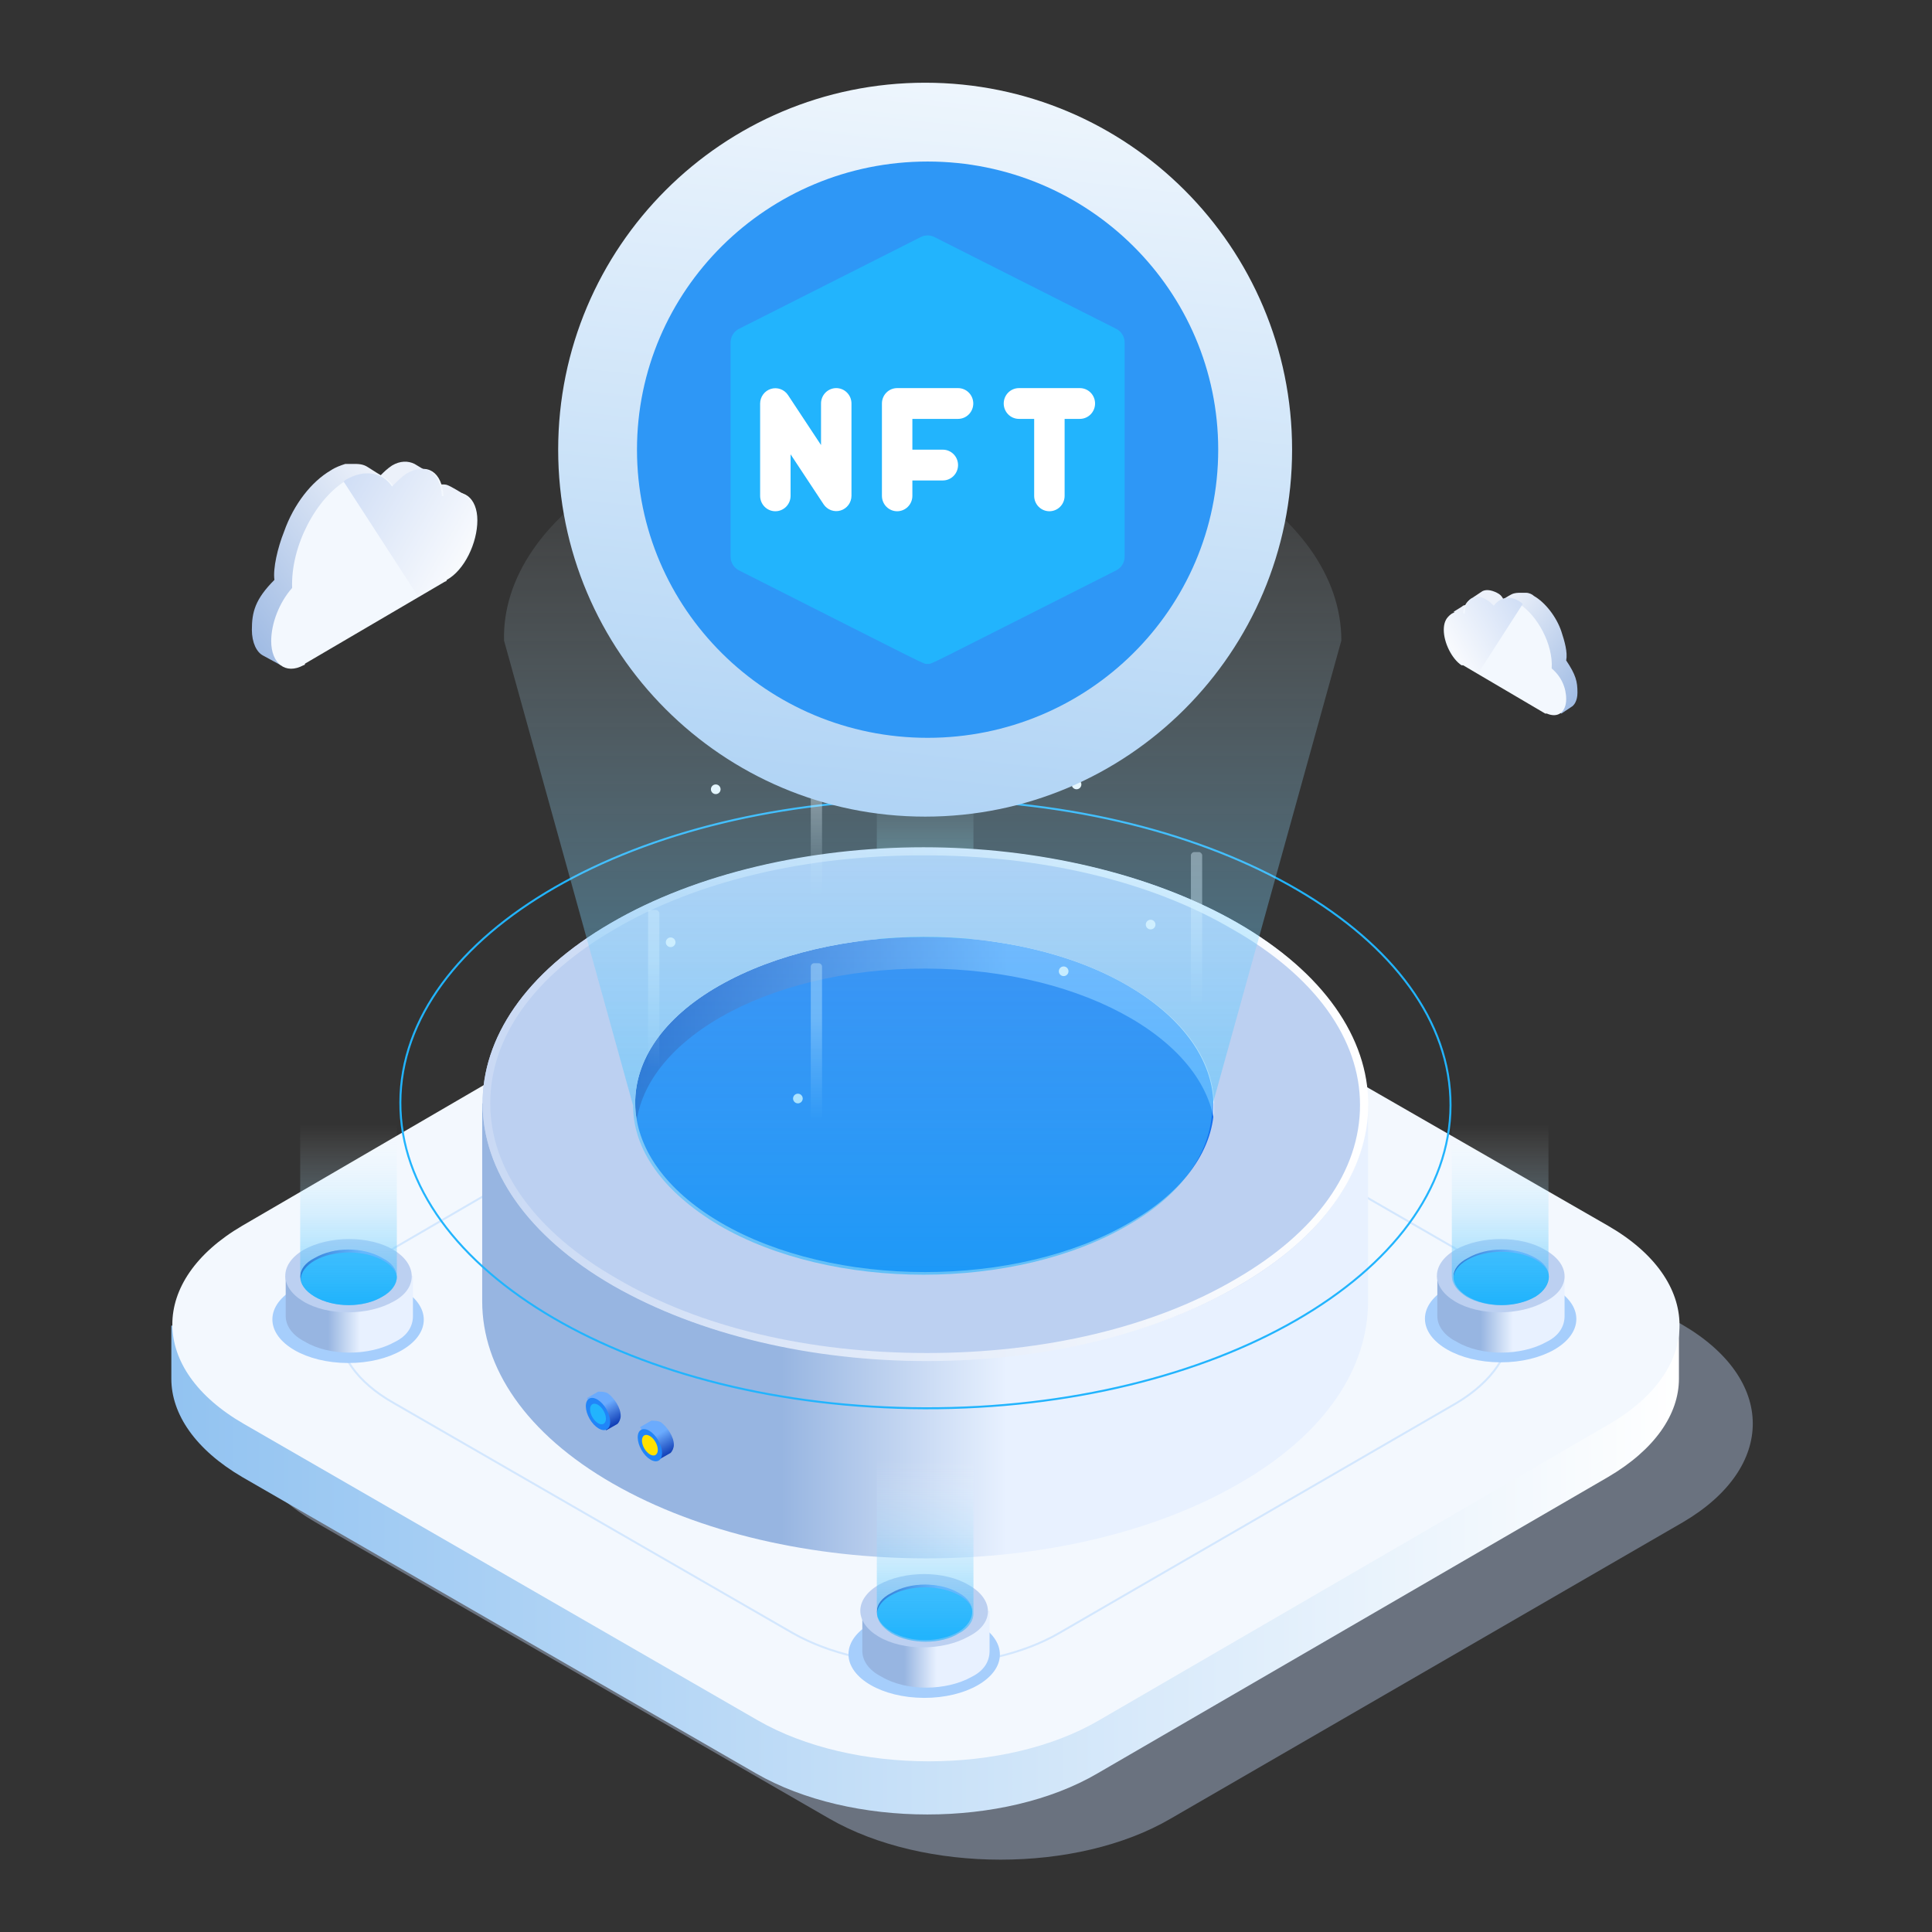 <svg width="485" height="485" viewBox="0 0 485 485" fill="none" xmlns="http://www.w3.org/2000/svg">
<rect x="0" y="0" width="485" height="485" fill="#333333" stroke="none"/>
<path opacity="0.4" d="M422.069 332.4C445.924 346.147 445.924 368.386 422.473 382.133L293.894 456.531C270.442 470.279 232.03 470.279 208.175 456.531L79.191 382.133C55.335 368.386 55.336 346.147 78.787 332.4L206.962 258.002C230.413 244.255 268.825 244.255 292.681 258.002L422.069 332.4Z" fill="#BCD0F1"/>
<path d="M421.471 332.779H43.012V346.122C43.012 355.018 49.077 363.913 60.803 370.787L189.786 445.185C213.642 458.932 252.054 458.932 275.505 445.185L403.68 370.787C415.406 363.913 421.471 355.018 421.471 346.122V332.779Z" fill="url(#paint0_linear_75_3596)"/>
<path d="M403.68 307.711C427.535 321.459 427.535 343.697 404.084 357.445L275.909 431.843C252.458 445.59 214.046 445.59 190.19 431.843L61.207 357.445C37.351 343.697 37.351 321.459 60.802 307.711L188.573 233.314C212.024 219.566 250.436 219.566 274.292 233.314L403.68 307.711Z" fill="#F3F8FE"/>
<path d="M365.269 313.372C383.868 323.884 383.868 341.271 365.673 352.188L265.802 410.008C247.607 420.521 217.686 420.521 199.086 410.008L98.811 352.188C80.212 341.675 80.212 324.289 98.811 313.372L198.278 255.552C216.473 245.039 246.394 245.039 264.993 255.552L365.269 313.372Z" stroke="#D3E7FE" stroke-width="0.5" stroke-miterlimit="10"/>
<path d="M251.097 247.071C251.114 241.041 242.62 236.129 232.124 236.1C221.629 236.07 213.107 240.933 213.09 246.963C213.073 252.992 221.567 257.904 232.062 257.934C242.558 257.964 251.08 253.1 251.097 247.071Z" fill="#A6CEFC"/>
<path d="M216.473 236.146V246.254C216.473 248.68 218.091 251.106 221.325 252.723C227.39 256.362 237.499 256.362 243.968 252.723C247.203 251.106 248.416 248.68 248.416 246.254V236.146H216.473Z" fill="url(#paint1_linear_75_3596)"/>
<path d="M240.733 231.293C245.585 234.123 245.585 238.571 240.733 240.997C235.881 243.423 228.603 243.827 223.751 240.997C218.899 238.166 218.899 233.719 223.751 231.293C228.199 228.462 235.881 228.462 240.733 231.293Z" fill="url(#paint2_linear_75_3596)"/>
<path d="M244.077 237.09C244.087 233.293 238.665 230.2 231.966 230.182C225.267 230.163 219.827 233.225 219.817 237.021C219.806 240.817 225.228 243.91 231.927 243.929C238.626 243.948 244.066 240.886 244.077 237.09Z" fill="#22B4FD"/>
<path d="M243.159 229.676C237.094 226.037 226.986 226.037 220.517 229.676C214.452 233.315 214.452 238.975 220.517 242.614C226.582 246.253 236.69 246.253 243.159 242.614C249.629 238.975 249.629 233.315 243.159 229.676ZM240.733 240.997C235.881 243.827 228.603 243.827 223.751 240.997C218.899 238.167 218.899 233.719 223.751 231.293C228.603 228.463 235.881 228.463 240.733 231.293C245.181 234.123 245.181 238.571 240.733 240.997Z" fill="#BCD0F1"/>
<path d="M244.372 197.732H220.112V236.144C220.112 238.166 221.325 239.783 223.751 241.401C228.603 244.231 236.285 244.231 240.733 241.401C243.159 240.188 244.372 238.166 244.372 236.549V197.732Z" fill="url(#paint3_linear_75_3596)"/>
<path d="M395.718 331.13C395.735 325.101 387.24 320.189 376.745 320.159C366.249 320.129 357.727 324.993 357.71 331.022C357.693 337.052 366.187 341.964 376.683 341.993C387.178 342.023 395.701 337.159 395.718 331.13Z" fill="#A6CEFC"/>
<path d="M360.82 320.247V330.355C360.82 332.781 362.437 335.208 365.672 336.825C371.737 340.464 381.845 340.464 388.314 336.825C391.549 335.208 392.762 332.781 392.762 330.355V320.247H360.82Z" fill="url(#paint4_linear_75_3596)"/>
<path d="M385.484 315.394C390.336 318.225 390.336 322.672 385.484 325.098C380.632 327.929 373.354 327.929 368.502 325.098C363.65 322.268 363.65 317.82 368.502 315.394C372.95 312.564 380.632 312.564 385.484 315.394Z" fill="url(#paint5_linear_75_3596)"/>
<path d="M389.101 321.151C389.112 317.355 383.69 314.262 376.991 314.243C370.291 314.224 364.852 317.286 364.841 321.082C364.83 324.879 370.252 327.971 376.952 327.99C383.651 328.009 389.091 324.947 389.101 321.151Z" fill="#22B4FD"/>
<path d="M387.911 313.777C381.846 310.138 371.737 310.138 365.268 313.777C359.203 317.416 359.203 323.077 365.268 326.716C371.333 330.355 381.441 330.355 387.911 326.716C394.38 323.481 394.38 317.416 387.911 313.777ZM385.485 325.503C380.633 328.333 373.355 328.333 368.503 325.503C363.651 322.673 363.651 318.225 368.503 315.799C373.355 312.968 380.633 312.968 385.485 315.799C389.932 318.225 389.932 322.673 385.485 325.503Z" fill="#BCD0F1"/>
<path d="M388.72 281.834H364.459V320.246C364.459 322.268 365.672 323.885 368.098 325.502C372.95 328.333 380.633 328.333 385.081 325.502C387.507 324.289 388.72 322.268 388.72 320.65V281.834Z" fill="url(#paint6_linear_75_3596)"/>
<path d="M106.385 331.304C106.402 325.275 97.907 320.363 87.412 320.333C76.916 320.303 68.394 325.167 68.377 331.196C68.36 337.226 76.854 342.137 87.35 342.167C97.845 342.197 106.367 337.333 106.385 331.304Z" fill="#A6CEFC"/>
<path d="M71.72 320.247V330.355C71.72 332.781 73.337 335.208 76.572 336.825C82.637 340.464 92.746 340.464 99.215 336.825C102.45 335.208 103.663 332.781 103.663 330.355V320.247H71.72Z" fill="url(#paint7_linear_75_3596)"/>
<path d="M95.981 315.394C100.833 318.225 100.833 322.672 95.981 325.098C91.129 327.929 83.851 327.929 78.999 325.098C74.147 322.268 74.147 317.82 78.999 315.394C83.446 312.564 91.129 312.564 95.981 315.394Z" fill="url(#paint8_linear_75_3596)"/>
<path d="M99.769 321.325C99.78 317.529 94.358 314.436 87.659 314.417C80.959 314.398 75.52 317.46 75.509 321.256C75.498 325.052 80.92 328.145 87.62 328.164C94.319 328.183 99.758 325.121 99.769 321.325Z" fill="#22B4FD"/>
<path d="M98.811 313.777C92.746 310.138 82.637 310.138 76.168 313.777C70.103 317.416 70.103 323.077 76.168 326.716C82.233 330.355 92.341 330.355 98.811 326.716C104.876 323.481 104.876 317.416 98.811 313.777ZM95.98 325.503C91.128 328.333 83.85 328.333 78.998 325.503C74.146 322.673 74.146 318.225 78.998 315.799C83.85 312.968 91.128 312.968 95.98 315.799C100.832 318.225 100.832 322.673 95.98 325.503Z" fill="#BCD0F1"/>
<path d="M99.62 281.834H75.359V320.246C75.359 322.268 76.572 323.885 78.998 325.502C83.85 328.333 91.533 328.333 95.981 325.502C98.406 324.289 99.62 322.268 99.62 320.65V281.834Z" fill="url(#paint9_linear_75_3596)"/>
<path d="M121.049 276.981V326.715C121.049 343.293 131.966 359.87 153.8 372.405C197.468 397.474 267.823 397.474 311.087 372.405C332.921 359.87 343.434 343.293 343.434 326.715V276.981H121.049Z" fill="url(#paint10_linear_75_3596)"/>
<path d="M283.188 247.466C311.491 264.044 311.895 290.73 283.592 306.903C255.288 323.077 209.194 323.481 180.891 306.903C152.587 290.325 152.183 263.639 180.486 247.466C208.79 231.292 254.884 230.888 283.188 247.466Z" fill="url(#paint11_linear_75_3596)"/>
<path d="M364.132 277.48C364.252 235.275 305.334 200.893 232.535 200.687C159.736 200.48 100.624 234.527 100.505 276.733C100.385 318.938 159.303 353.32 232.102 353.526C304.9 353.732 364.012 319.685 364.132 277.48Z" stroke="#22B4FD" stroke-width="0.5" stroke-miterlimit="10"/>
<path d="M305.099 285.404C305.165 262.18 272.634 243.26 232.438 243.146C192.243 243.032 159.604 261.767 159.538 284.991C159.473 308.215 192.004 327.134 232.2 327.248C272.395 327.362 305.034 308.628 305.099 285.404Z" fill="#1570EF"/>
<path d="M310.683 231.696C267.014 206.627 196.66 206.627 153.396 231.696C110.132 256.765 110.536 297.603 153.8 322.672C197.468 347.741 267.823 347.741 311.087 322.672C354.351 297.603 353.947 256.765 310.683 231.696ZM283.592 306.903C255.288 323.481 209.194 323.481 180.891 306.903C152.587 290.325 152.183 263.639 180.486 247.465C208.79 231.292 254.884 230.888 283.188 247.465C311.896 264.043 311.896 290.729 283.592 306.903Z" fill="#BCD0F1"/>
<path d="M231.837 214.714C261.354 214.714 288.848 221.183 309.47 233.314C330.091 245.039 341.412 260.808 341.412 277.386C341.412 293.964 330.495 309.329 310.278 321.055C289.657 333.185 262.162 339.654 232.646 339.654C203.129 339.654 175.634 333.185 155.013 321.055C134.392 309.329 123.07 293.56 123.07 276.982C123.07 260.404 133.988 245.039 154.204 233.314C174.826 221.183 202.32 214.714 231.837 214.714ZM231.837 212.692C203.533 212.692 174.826 219.162 153.396 231.696C110.132 256.765 110.536 297.603 153.8 322.672C175.634 335.206 203.938 341.676 232.646 341.676C261.353 341.676 289.657 335.206 311.087 322.672C354.351 297.603 354.351 256.765 310.683 231.696C288.848 219.162 260.14 212.692 231.837 212.692Z" fill="url(#paint12_linear_75_3596)"/>
<path d="M168.357 237.761C169.027 237.761 169.57 237.218 169.57 236.548C169.57 235.878 169.027 235.335 168.357 235.335C167.687 235.335 167.144 235.878 167.144 236.548C167.144 237.218 167.687 237.761 168.357 237.761Z" fill="white"/>
<path d="M267.015 245.039C267.685 245.039 268.228 244.496 268.228 243.826C268.228 243.156 267.685 242.613 267.015 242.613C266.345 242.613 265.802 243.156 265.802 243.826C265.802 244.496 266.345 245.039 267.015 245.039Z" fill="white"/>
<path d="M288.849 233.314C289.519 233.314 290.062 232.771 290.062 232.101C290.062 231.431 289.519 230.888 288.849 230.888C288.179 230.888 287.636 231.431 287.636 232.101C287.636 232.771 288.179 233.314 288.849 233.314Z" fill="white"/>
<path d="M200.299 276.982C200.969 276.982 201.512 276.439 201.512 275.769C201.512 275.099 200.969 274.556 200.299 274.556C199.629 274.556 199.086 275.099 199.086 275.769C199.086 276.439 199.629 276.982 200.299 276.982Z" fill="white"/>
<path d="M270.249 198.136C270.919 198.136 271.462 197.593 271.462 196.923C271.462 196.253 270.919 195.71 270.249 195.71C269.579 195.71 269.036 196.253 269.036 196.923C269.036 197.593 269.579 198.136 270.249 198.136Z" fill="white"/>
<path d="M179.678 199.349C180.348 199.349 180.891 198.806 180.891 198.136C180.891 197.466 180.348 196.923 179.678 196.923C179.008 196.923 178.465 197.466 178.465 198.136C178.465 198.806 179.008 199.349 179.678 199.349Z" fill="white"/>
<path d="M212.834 175.898C213.504 175.898 214.047 175.355 214.047 174.685C214.047 174.015 213.504 173.472 212.834 173.472C212.164 173.472 211.621 174.015 211.621 174.685C211.621 175.355 212.164 175.898 212.834 175.898Z" fill="white"/>
<path opacity="0.4" d="M163.504 228.461H164.717C165.121 228.461 165.526 228.865 165.526 229.27V270.916C165.526 271.321 165.121 271.725 164.717 271.725H163.504C163.1 271.725 162.695 271.321 162.695 270.916V228.865C162.695 228.461 163.1 228.461 163.504 228.461Z" fill="url(#paint13_linear_75_3596)"/>
<path opacity="0.4" d="M299.766 213.905H300.979C301.383 213.905 301.787 214.31 301.787 214.714V256.361C301.787 256.765 301.383 257.169 300.979 257.169H299.766C299.361 257.169 298.957 256.765 298.957 256.361V214.714C298.957 214.31 299.361 213.905 299.766 213.905Z" fill="url(#paint14_linear_75_3596)"/>
<path opacity="0.4" d="M204.342 241.804H205.555C205.959 241.804 206.363 242.208 206.363 242.612V284.259C206.363 284.663 205.959 285.068 205.555 285.068H204.342C203.937 285.068 203.533 284.663 203.533 284.259V242.612C203.533 242.208 203.937 241.804 204.342 241.804Z" fill="url(#paint15_linear_75_3596)"/>
<path opacity="0.4" d="M204.342 185.197H205.555C205.959 185.197 206.363 185.602 206.363 186.006V227.653C206.363 228.057 205.959 228.461 205.555 228.461H204.342C203.937 228.461 203.533 228.057 203.533 227.653V186.006C203.533 185.602 203.937 185.197 204.342 185.197Z" fill="url(#paint16_linear_75_3596)"/>
<path d="M336.726 160.802C336.726 144.994 326.196 129.591 305.541 117.837C264.232 93.922 197.812 93.922 156.907 117.837C136.252 129.591 126.127 145.399 126.532 160.802L158.932 277.539C158.932 288.483 166.222 299.022 180.397 307.534C208.747 324.153 254.917 324.153 283.267 307.534C297.441 299.427 304.326 288.483 304.326 277.539L336.726 160.802Z" fill="url(#paint17_linear_75_3596)"/>
<path d="M152.183 359.062L155.013 357.445C155.418 357.041 155.822 356.232 155.822 355.423C155.822 353.402 154.205 350.976 152.587 349.763C151.779 349.358 150.97 349.358 150.161 349.358L147.331 350.976L152.183 359.062Z" fill="url(#paint18_linear_75_3596)"/>
<path d="M152.33 358.821C153.492 358.155 153.444 355.887 152.222 353.757C151 351.626 149.067 350.439 147.905 351.106C146.742 351.772 146.791 354.04 148.013 356.17C149.235 358.301 151.168 359.488 152.33 358.821Z" fill="#2185F8"/>
<path d="M151.526 357.418C152.301 356.974 152.298 355.514 151.52 354.158C150.743 352.802 149.484 352.063 148.71 352.508C147.935 352.952 147.937 354.412 148.715 355.768C149.492 357.123 150.751 357.862 151.526 357.418Z" fill="#22B4FD"/>
<path d="M165.526 366.341L168.356 364.723C168.761 364.319 169.165 363.51 169.165 362.702C169.165 360.68 167.547 358.254 165.93 357.041C165.121 356.637 164.313 356.637 163.504 356.637L160.674 358.254L165.526 366.341Z" fill="url(#paint19_linear_75_3596)"/>
<path d="M165.355 366.653C166.517 365.987 166.469 363.719 165.247 361.589C164.025 359.458 162.092 358.271 160.93 358.938C159.767 359.604 159.816 361.872 161.038 364.002C162.26 366.133 164.193 367.32 165.355 366.653Z" fill="#2185F8"/>
<path d="M164.55 365.25C165.325 364.806 165.323 363.346 164.545 361.99C163.768 360.634 162.509 359.896 161.734 360.34C160.959 360.784 160.962 362.244 161.739 363.6C162.517 364.955 163.776 365.694 164.55 365.25Z" fill="#FFE200"/>
<path d="M232.242 205.004C283.118 205.004 324.361 163.76 324.361 112.884C324.361 62.008 283.118 20.765 232.242 20.765C181.366 20.765 140.122 62.008 140.122 112.884C140.122 163.76 181.366 205.004 232.242 205.004Z" fill="url(#paint20_linear_75_3596)"/>
<path d="M232.86 185.22C273.151 185.22 305.814 152.834 305.814 112.884C305.814 72.934 273.151 40.549 232.86 40.549C192.569 40.549 159.906 72.934 159.906 112.884C159.906 152.834 192.569 185.22 232.86 185.22Z" fill="#2E97F6"/>
<path d="M282.32 85.976V139.758C282.318 140.467 282.121 141.162 281.752 141.766C281.383 142.369 280.855 142.858 280.228 143.177C230.349 168.339 234.116 166.649 232.86 166.649C231.604 166.649 235.219 168.301 185.492 143.177C184.865 142.858 184.337 142.369 183.968 141.766C183.599 141.162 183.402 140.467 183.4 139.758V85.976C183.402 85.266 183.599 84.572 183.968 83.968C184.337 83.365 184.865 82.876 185.492 82.557L231.148 59.508C231.679 59.237 232.265 59.097 232.86 59.097C233.455 59.097 234.041 59.237 234.572 59.508L280.228 82.557C280.855 82.876 281.383 83.365 281.752 83.968C282.121 84.572 282.318 85.266 282.32 85.976Z" fill="#22B4FD"/>
<path d="M209.928 97.428C208.915 97.428 207.943 97.835 207.226 98.559C206.509 99.284 206.107 100.267 206.107 101.292V111.725L197.813 99.167C197.358 98.481 196.697 97.962 195.928 97.683C195.159 97.405 194.323 97.383 193.541 97.621C192.759 97.859 192.072 98.343 191.583 99.004C191.093 99.664 190.825 100.466 190.819 101.292V124.476C190.819 125.501 191.222 126.484 191.938 127.209C192.655 127.933 193.627 128.34 194.641 128.34C195.654 128.34 196.627 127.933 197.343 127.209C198.06 126.484 198.463 125.501 198.463 124.476V114.043L206.756 126.601C207.212 127.287 207.872 127.806 208.641 128.085C209.41 128.363 210.247 128.385 211.029 128.147C211.811 127.909 212.497 127.425 212.987 126.764C213.476 126.104 213.744 125.302 213.75 124.476V101.292C213.75 100.267 213.348 99.284 212.631 98.559C211.914 97.835 210.942 97.428 209.928 97.428ZM240.504 97.428H225.216C224.203 97.428 223.23 97.835 222.514 98.559C221.797 99.284 221.394 100.267 221.394 101.292V124.476C221.394 125.501 221.797 126.484 222.514 127.209C223.23 127.933 224.203 128.34 225.216 128.34C226.23 128.34 227.202 127.933 227.919 127.209C228.635 126.484 229.038 125.501 229.038 124.476V120.612H236.682C237.696 120.612 238.668 120.205 239.384 119.48C240.101 118.756 240.504 117.773 240.504 116.748C240.504 115.723 240.101 114.74 239.384 114.016C238.668 113.291 237.696 112.884 236.682 112.884H229.038V105.156H240.504C241.517 105.156 242.49 104.749 243.206 104.024C243.923 103.299 244.326 102.317 244.326 101.292C244.326 100.267 243.923 99.284 243.206 98.559C242.49 97.835 241.517 97.428 240.504 97.428ZM271.079 97.428H255.791C254.778 97.428 253.806 97.835 253.089 98.559C252.372 99.284 251.97 100.267 251.97 101.292C251.97 102.317 252.372 103.299 253.089 104.024C253.806 104.749 254.778 105.156 255.791 105.156H259.613V124.476C259.613 125.501 260.016 126.484 260.733 127.209C261.45 127.933 262.422 128.34 263.435 128.34C264.449 128.34 265.421 127.933 266.138 127.209C266.855 126.484 267.257 125.501 267.257 124.476V105.156H271.079C272.093 105.156 273.065 104.749 273.782 104.024C274.498 103.299 274.901 102.317 274.901 101.292C274.901 100.267 274.498 99.284 273.782 98.559C273.065 97.835 272.093 97.428 271.079 97.428Z" fill="white"/>
<path d="M251.007 415.364C251.024 409.334 242.53 404.422 232.034 404.393C221.539 404.363 213.016 409.226 212.999 415.256C212.982 421.285 221.477 426.197 231.972 426.227C242.468 426.256 250.99 421.393 251.007 415.364Z" fill="#A6CEFC"/>
<path d="M216.473 404.349V414.457C216.473 416.883 218.09 419.309 221.325 420.926C227.39 424.565 237.498 424.565 243.967 420.926C247.202 419.309 248.415 416.883 248.415 414.457V404.349H216.473Z" fill="url(#paint21_linear_75_3596)"/>
<path d="M240.733 399.496C245.585 402.327 245.585 406.774 240.733 409.2C235.88 411.626 228.602 412.031 223.75 409.2C218.898 406.37 218.898 401.922 223.75 399.496C228.198 397.07 235.88 397.07 240.733 399.496Z" fill="url(#paint22_linear_75_3596)"/>
<path d="M244.39 405.385C244.401 401.588 238.979 398.495 232.28 398.476C225.58 398.457 220.141 401.519 220.13 405.316C220.119 409.112 225.541 412.205 232.241 412.224C238.94 412.243 244.38 409.181 244.39 405.385Z" fill="#22B4FD"/>
<path d="M243.159 397.879C237.094 394.24 226.985 394.24 220.516 397.879C214.451 401.518 214.451 407.178 220.516 410.817C226.581 414.456 236.689 414.456 243.159 410.817C249.628 407.583 249.628 401.518 243.159 397.879ZM240.733 409.604C235.881 412.435 228.603 412.435 223.751 409.604C218.898 406.774 218.898 402.326 223.751 399.9C228.603 397.07 235.881 397.07 240.733 399.9C245.18 402.326 245.18 406.774 240.733 409.604Z" fill="#BCD0F1"/>
<path d="M244.372 366.34H220.112V404.752C220.112 406.773 221.325 408.391 223.751 410.008C228.603 412.839 236.285 412.839 240.733 410.008C243.159 408.795 244.372 406.773 244.372 405.156V366.34Z" fill="url(#paint23_linear_75_3596)"/>
<path d="M63.229 158.107C63.229 161.341 64.442 163.767 66.059 164.576L70.507 167.002C70.507 167.002 114.984 133.847 114.984 128.186C114.984 128.186 114.984 126.164 114.58 124.951C115.389 124.547 116.602 124.142 116.602 124.142C115.793 123.738 113.367 122.121 112.154 121.716C110.537 121.312 107.706 122.121 106.898 122.525C106.898 121.312 106.493 120.099 106.089 119.29L108.111 118.886L104.067 116.46C102.45 115.651 100.428 115.651 98.406 116.864C97.193 117.673 96.385 118.482 95.576 119.29C95.576 119.29 93.554 118.077 92.341 117.269C91.128 116.46 89.915 116.46 88.702 116.46C88.298 116.46 87.894 116.46 87.489 116.46C87.085 116.46 87.085 116.46 86.681 116.46C85.468 116.864 84.255 117.269 83.042 118.077C78.19 120.908 73.742 126.568 71.316 133.442C69.699 137.486 68.486 142.742 68.89 145.572C64.038 150.424 63.229 153.659 63.229 158.107Z" fill="url(#paint24_linear_75_3596)"/>
<path d="M68.081 160.937C68.081 166.597 71.72 169.428 76.168 167.002C76.168 167.002 76.572 167.002 76.572 166.597L111.75 145.976C111.75 145.976 112.154 145.976 112.154 145.572C116.602 143.146 119.836 136.272 119.836 130.611C119.836 124.951 116.197 122.12 111.75 124.546C111.75 124.546 111.75 124.546 111.345 124.546C110.941 118.481 107.302 116.055 102.45 118.886C101.237 119.694 100.024 120.907 98.811 122.12C96.385 118.481 91.937 117.673 87.085 120.503C79.403 124.951 72.933 137.081 73.338 147.594C70.103 151.233 68.081 156.489 68.081 160.937Z" fill="#F3F8FE"/>
<path d="M111.75 145.572C116.198 143.146 119.432 136.272 119.432 130.611C119.432 124.951 115.793 122.12 111.346 124.546C111.346 124.546 111.346 124.546 110.941 124.546C110.537 118.481 106.898 116.055 102.046 118.886C100.833 119.694 99.62 120.907 98.407 122.12C95.981 118.481 91.533 117.673 86.681 120.503L86.277 120.907L104.876 149.615L110.941 145.976C111.75 145.976 111.75 145.976 111.75 145.572Z" fill="url(#paint25_linear_75_3596)"/>
<path d="M395.998 173.875C395.998 175.897 395.189 177.11 394.381 177.515L391.955 179.132C391.955 179.132 365.673 159.724 365.673 156.085C365.673 156.085 365.673 154.872 366.077 154.063C365.673 154.063 364.864 153.659 364.864 153.659C365.268 153.254 366.886 152.446 367.29 152.041C368.099 151.637 370.12 152.041 370.525 152.446C370.525 151.637 370.525 151.233 370.929 150.424L369.716 150.02L372.142 148.402C372.951 147.998 374.164 147.998 375.781 148.807C376.59 149.211 376.994 149.615 377.398 150.424C377.398 150.424 378.611 149.615 379.42 149.211C380.229 148.807 381.038 148.807 381.846 148.807C382.251 148.807 382.251 148.807 382.655 148.807H383.059C383.868 148.807 384.677 149.211 385.081 149.615C387.911 151.233 390.742 154.872 391.955 158.511C392.763 160.937 393.572 163.767 393.168 165.789C395.594 169.428 395.998 171.045 395.998 173.875Z" fill="url(#paint26_linear_75_3596)"/>
<path d="M393.168 175.493C393.168 178.727 391.146 180.345 388.316 179.132C388.316 179.132 388.316 179.132 387.911 179.132L367.29 167.002C367.29 167.002 367.29 167.002 366.886 167.002C364.46 165.384 362.438 161.341 362.438 158.106C362.438 154.871 364.46 153.254 367.29 154.467C367.29 150.828 369.716 149.211 372.547 150.828C373.355 151.232 374.164 152.041 374.568 152.445C376.186 150.424 378.612 149.615 381.442 151.637C385.89 154.467 389.933 161.745 389.529 167.81C391.955 169.832 393.168 172.662 393.168 175.493Z" fill="#F3F8FE"/>
<path d="M367.29 166.597C364.864 164.98 362.843 160.937 362.843 157.702C362.843 154.467 364.864 152.85 367.695 154.063C367.695 150.424 370.121 148.806 372.951 150.424C373.76 150.828 374.568 151.637 374.973 152.041C376.59 150.019 379.016 149.211 381.846 151.232C381.846 151.232 381.846 151.232 382.251 151.637L371.334 168.619L367.29 166.597Z" fill="url(#paint27_linear_75_3596)"/>
<defs>
<linearGradient id="paint0_linear_75_3596" x1="42.842" y1="394.112" x2="421.451" y2="394.112" gradientUnits="userSpaceOnUse">
<stop stop-color="#92C3F1"/>
<stop offset="1" stop-color="white"/>
</linearGradient>
<linearGradient id="paint1_linear_75_3596" x1="216.273" y1="245.708" x2="248.022" y2="245.708" gradientUnits="userSpaceOnUse">
<stop offset="0.338" stop-color="#97B5E1"/>
<stop offset="0.593" stop-color="#E8F1FF"/>
</linearGradient>
<linearGradient id="paint2_linear_75_3596" x1="220.112" y1="236.246" x2="244.182" y2="236.246" gradientUnits="userSpaceOnUse">
<stop stop-color="#103DB5"/>
<stop offset="0.643" stop-color="#6BABFD"/>
</linearGradient>
<linearGradient id="paint3_linear_75_3596" x1="232.147" y1="242.173" x2="232.147" y2="198.145" gradientUnits="userSpaceOnUse">
<stop stop-color="#0CFFFC" stop-opacity="0.6"/>
<stop offset="1" stop-color="white" stop-opacity="0"/>
</linearGradient>
<linearGradient id="paint4_linear_75_3596" x1="360.937" y1="329.855" x2="392.686" y2="329.855" gradientUnits="userSpaceOnUse">
<stop offset="0.338" stop-color="#97B5E1"/>
<stop offset="0.593" stop-color="#E8F1FF"/>
</linearGradient>
<linearGradient id="paint5_linear_75_3596" x1="364.777" y1="320.393" x2="388.847" y2="320.393" gradientUnits="userSpaceOnUse">
<stop stop-color="#103DB5"/>
<stop offset="0.643" stop-color="#6BABFD"/>
</linearGradient>
<linearGradient id="paint6_linear_75_3596" x1="376.812" y1="326.32" x2="376.812" y2="282.292" gradientUnits="userSpaceOnUse">
<stop stop-color="#22B4FD" stop-opacity="0.6"/>
<stop offset="1" stop-color="white" stop-opacity="0"/>
</linearGradient>
<linearGradient id="paint7_linear_75_3596" x1="71.606" y1="329.855" x2="103.355" y2="329.855" gradientUnits="userSpaceOnUse">
<stop offset="0.338" stop-color="#97B5E1"/>
<stop offset="0.593" stop-color="#E8F1FF"/>
</linearGradient>
<linearGradient id="paint8_linear_75_3596" x1="75.446" y1="320.393" x2="99.516" y2="320.393" gradientUnits="userSpaceOnUse">
<stop stop-color="#103DB5"/>
<stop offset="0.643" stop-color="#6BABFD"/>
</linearGradient>
<linearGradient id="paint9_linear_75_3596" x1="87.48" y1="326.32" x2="87.48" y2="282.292" gradientUnits="userSpaceOnUse">
<stop stop-color="#22B4FD" stop-opacity="0.6"/>
<stop offset="1" stop-color="white" stop-opacity="0"/>
</linearGradient>
<linearGradient id="paint10_linear_75_3596" x1="120.938" y1="333.952" x2="343.354" y2="333.952" gradientUnits="userSpaceOnUse">
<stop offset="0.338" stop-color="#97B5E1"/>
<stop offset="0.593" stop-color="#E8F1FF"/>
</linearGradient>
<linearGradient id="paint11_linear_75_3596" x1="159.492" y1="277.213" x2="304.8" y2="277.213" gradientUnits="userSpaceOnUse">
<stop stop-color="#103DB5"/>
<stop offset="0.643" stop-color="#6BABFD"/>
</linearGradient>
<linearGradient id="paint12_linear_75_3596" x1="343.354" y1="277.213" x2="120.938" y2="277.213" gradientUnits="userSpaceOnUse">
<stop stop-color="white"/>
<stop offset="1" stop-color="#C9D9F4"/>
</linearGradient>
<linearGradient id="paint13_linear_75_3596" x1="164.011" y1="232.897" x2="164.011" y2="267.839" gradientUnits="userSpaceOnUse">
<stop offset="0.258" stop-color="white"/>
<stop offset="1" stop-color="white" stop-opacity="0"/>
</linearGradient>
<linearGradient id="paint14_linear_75_3596" x1="300.278" y1="218.481" x2="300.278" y2="253.424" gradientUnits="userSpaceOnUse">
<stop offset="0.258" stop-color="white"/>
<stop offset="1" stop-color="white" stop-opacity="0"/>
</linearGradient>
<linearGradient id="paint15_linear_75_3596" x1="204.868" y1="246.497" x2="204.868" y2="281.44" gradientUnits="userSpaceOnUse">
<stop offset="0.258" stop-color="white"/>
<stop offset="1" stop-color="white" stop-opacity="0"/>
</linearGradient>
<linearGradient id="paint16_linear_75_3596" x1="204.868" y1="189.869" x2="204.868" y2="224.812" gradientUnits="userSpaceOnUse">
<stop offset="0.258" stop-color="white"/>
<stop offset="1" stop-color="white" stop-opacity="0"/>
</linearGradient>
<linearGradient id="paint17_linear_75_3596" x1="231.331" y1="319.958" x2="231.331" y2="99.929" gradientUnits="userSpaceOnUse">
<stop stop-color="#22B4FD" stop-opacity="0.6"/>
<stop offset="1" stop-color="white" stop-opacity="0"/>
</linearGradient>
<linearGradient id="paint18_linear_75_3596" x1="154.862" y1="357.43" x2="150.374" y2="349.657" gradientUnits="userSpaceOnUse">
<stop stop-color="#103DB5"/>
<stop offset="0.643" stop-color="#6BABFD"/>
</linearGradient>
<linearGradient id="paint19_linear_75_3596" x1="168.124" y1="365.022" x2="163.636" y2="357.249" gradientUnits="userSpaceOnUse">
<stop stop-color="#103DB5"/>
<stop offset="0.643" stop-color="#6BABFD"/>
</linearGradient>
<linearGradient id="paint20_linear_75_3596" x1="209.366" y1="294.032" x2="244.607" y2="-31.169" gradientUnits="userSpaceOnUse">
<stop stop-color="#92C3F1"/>
<stop offset="1" stop-color="white"/>
</linearGradient>
<linearGradient id="paint21_linear_75_3596" x1="216.272" y1="414.001" x2="248.021" y2="414.001" gradientUnits="userSpaceOnUse">
<stop offset="0.338" stop-color="#97B5E1"/>
<stop offset="0.593" stop-color="#E8F1FF"/>
</linearGradient>
<linearGradient id="paint22_linear_75_3596" x1="220.111" y1="404.54" x2="244.181" y2="404.54" gradientUnits="userSpaceOnUse">
<stop stop-color="#103DB5"/>
<stop offset="0.643" stop-color="#6BABFD"/>
</linearGradient>
<linearGradient id="paint23_linear_75_3596" x1="232.147" y1="410.466" x2="232.147" y2="366.439" gradientUnits="userSpaceOnUse">
<stop stop-color="#22B4FD" stop-opacity="0.6"/>
<stop offset="1" stop-color="white" stop-opacity="0"/>
</linearGradient>
<linearGradient id="paint24_linear_75_3596" x1="54.206" y1="159.8" x2="98.92" y2="125.551" gradientUnits="userSpaceOnUse">
<stop stop-color="#97B5E1"/>
<stop offset="1" stop-color="#ECF1FA"/>
</linearGradient>
<linearGradient id="paint25_linear_75_3596" x1="122.215" y1="142.836" x2="80.116" y2="119.004" gradientUnits="userSpaceOnUse">
<stop stop-color="white"/>
<stop offset="1" stop-color="#C9D9F4"/>
</linearGradient>
<linearGradient id="paint26_linear_75_3596" x1="401.395" y1="174.878" x2="374.958" y2="154.628" gradientUnits="userSpaceOnUse">
<stop stop-color="#97B5E1"/>
<stop offset="1" stop-color="#ECF1FA"/>
</linearGradient>
<linearGradient id="paint27_linear_75_3596" x1="361.185" y1="164.848" x2="386.076" y2="150.757" gradientUnits="userSpaceOnUse">
<stop stop-color="white"/>
<stop offset="1" stop-color="#C9D9F4"/>
</linearGradient>
</defs>
</svg>
